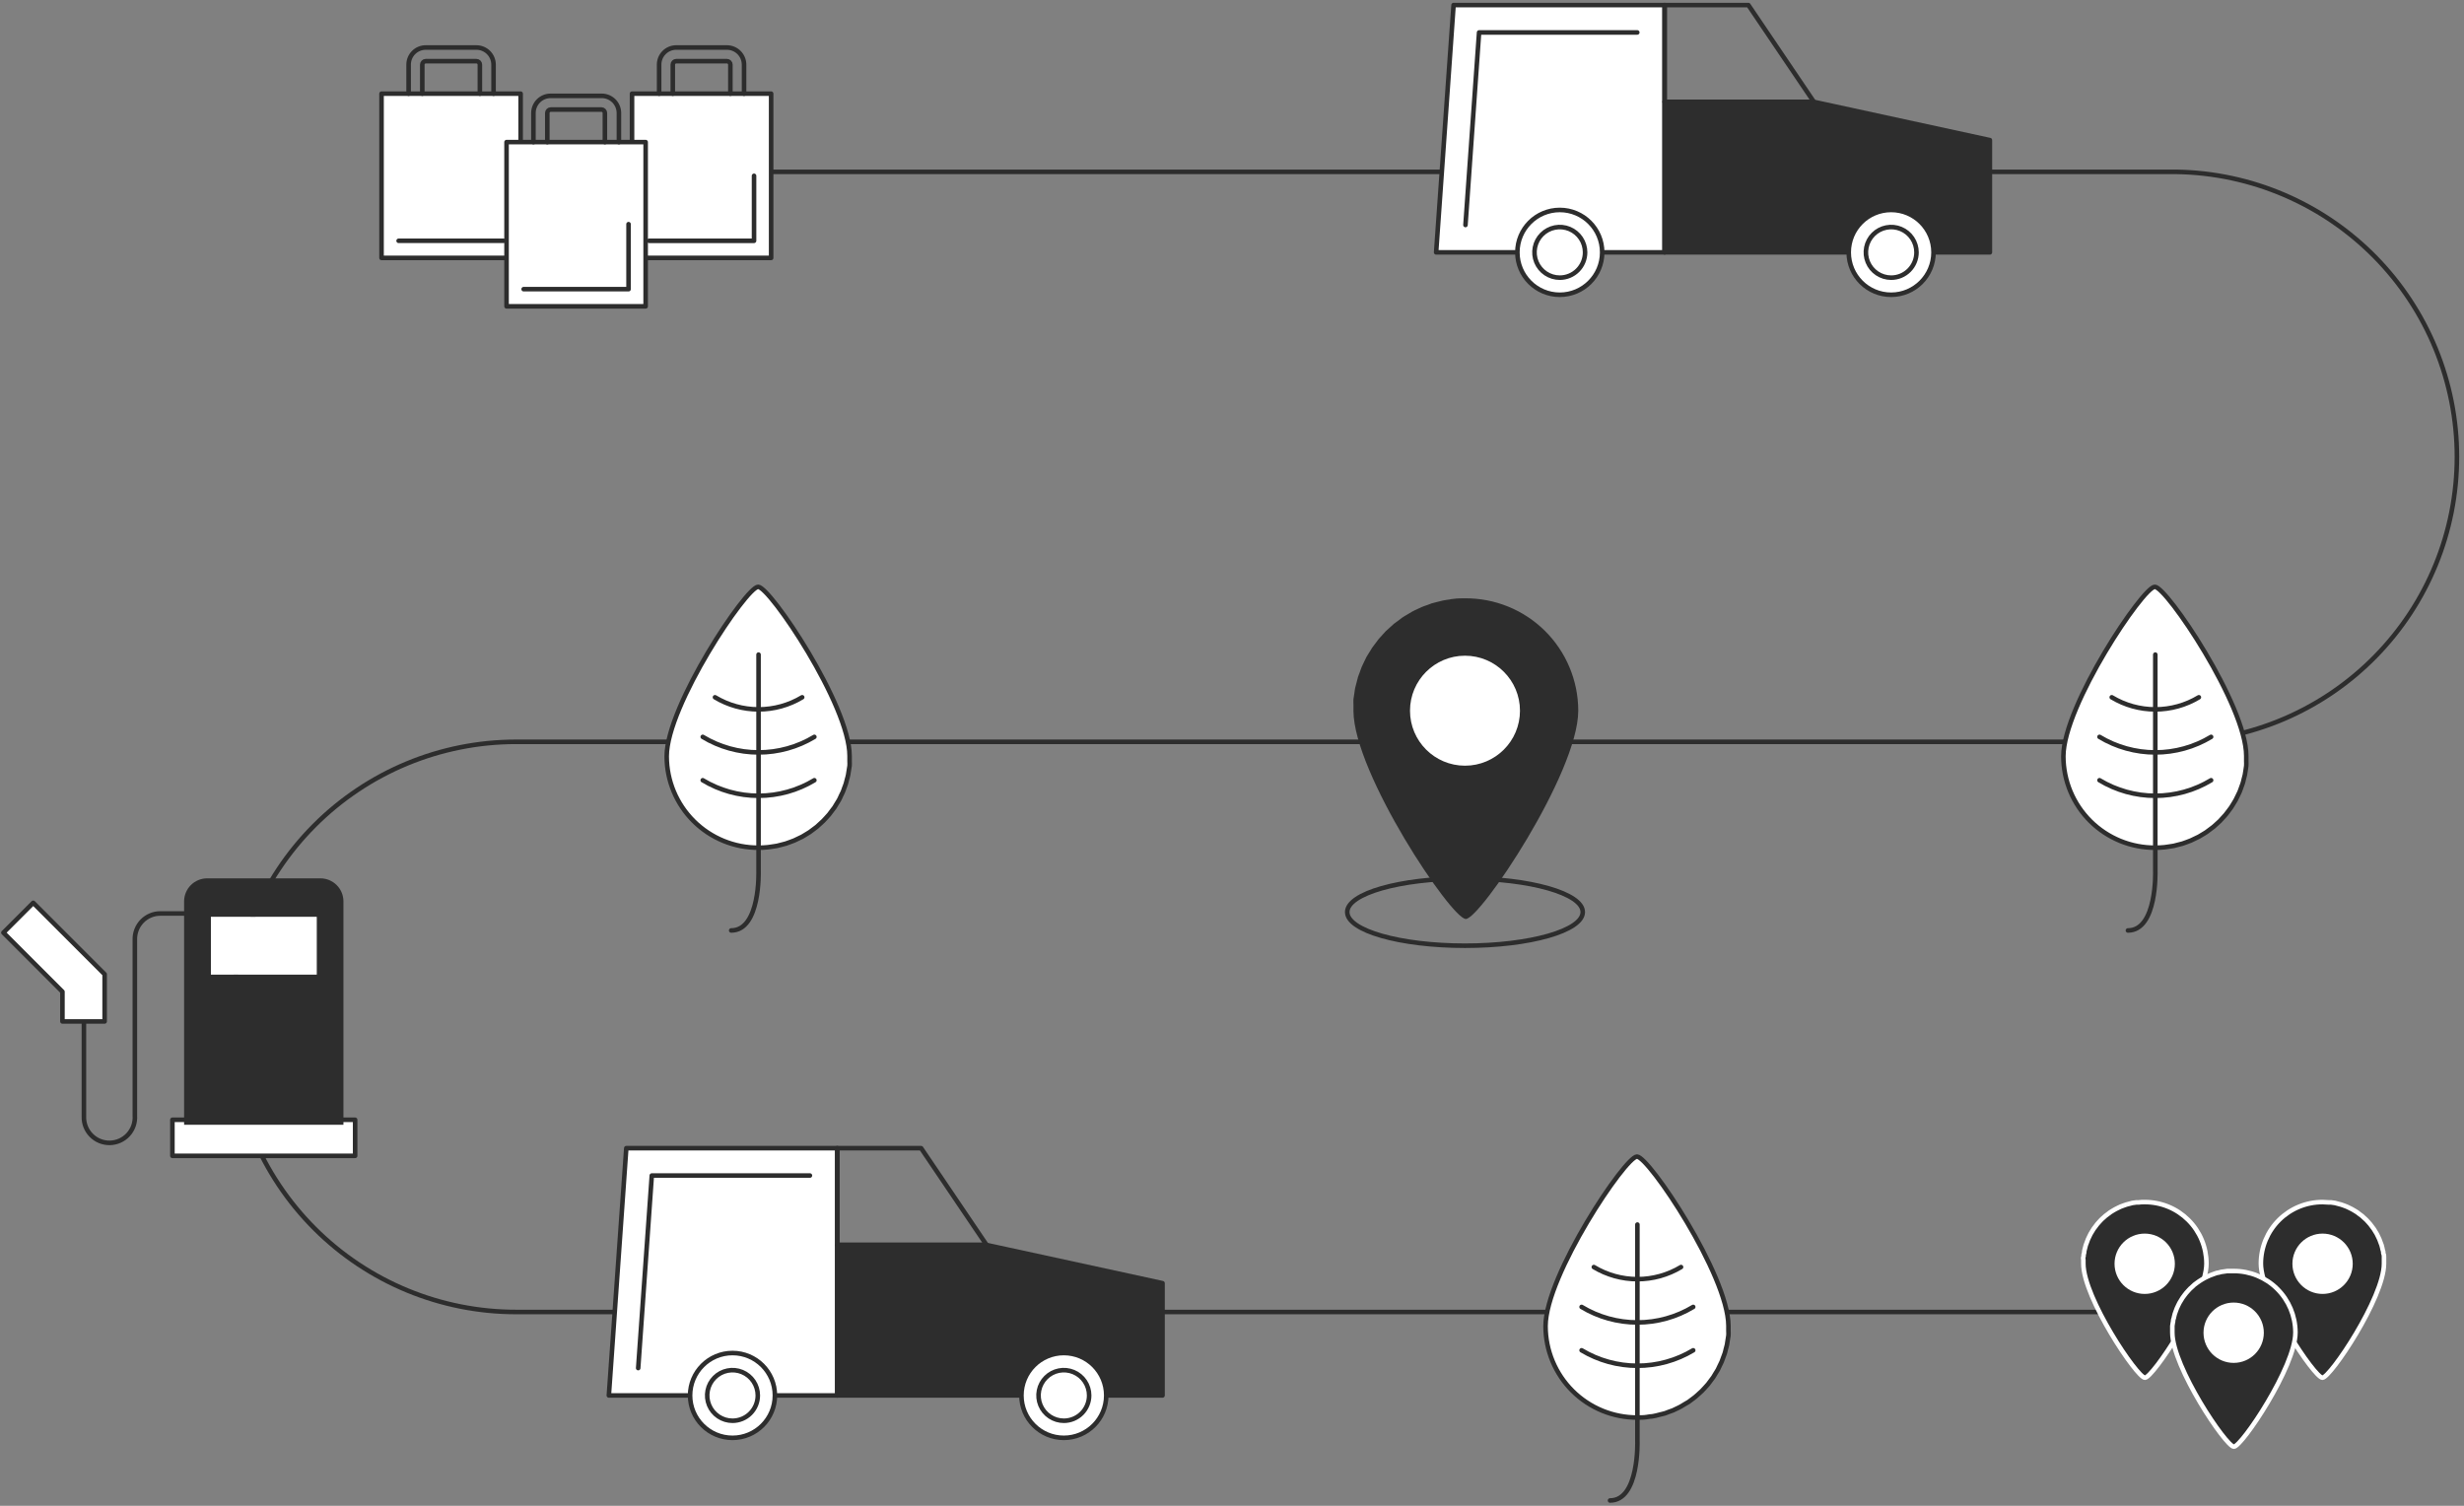 <svg width="540" height="330" viewBox="0 0 540 330" fill="none" xmlns="http://www.w3.org/2000/svg">
<rect x="0" y="0" width="540" height="330" fill="#808080" stroke="none"/>
<g style="mix-blend-mode:multiply" clip-path="url(#clip0)">
<path d="M119.016 37.662H476.963C493.357 37.916 508.993 44.608 520.497 56.293C532 67.978 538.448 83.719 538.448 100.118C538.448 116.517 532 132.258 520.497 143.943C508.993 155.628 493.357 162.32 476.963 162.574H113.051C96.483 162.588 80.6 169.184 68.895 180.911C57.19 192.637 50.621 208.535 50.635 225.105C50.649 241.675 57.244 257.561 68.969 269.268C80.694 280.976 96.588 287.545 113.156 287.531H114.744H476.078" stroke="#2D2D2D" stroke-miterlimit="10" stroke-linecap="round"/>
<path d="M495.487 276.917C495.487 284.412 507.267 301.935 508.976 301.935C510.684 301.935 522.465 284.427 522.465 276.932V276.842C522.465 276.602 522.465 276.377 522.465 276.137C522.465 275.897 522.465 275.702 522.465 275.477C522.465 275.253 522.464 275.013 522.36 274.788C522.255 274.563 522.36 274.353 522.255 274.143C522.15 273.934 522.15 273.694 522.09 273.484C522.03 273.274 521.985 273.049 521.925 272.854C521.865 272.659 521.775 272.435 521.685 272.225C521.595 272.015 521.55 271.805 521.46 271.61C521.381 271.403 521.285 271.203 521.176 271.01C521.086 270.816 520.996 270.621 520.891 270.426C520.786 270.231 520.666 270.051 520.546 269.856C520.426 269.661 520.336 269.496 520.216 269.317C520.096 269.137 519.947 268.942 519.797 268.762C519.685 268.596 519.565 268.436 519.437 268.282L518.972 267.758C518.837 267.623 518.718 267.458 518.568 267.323C518.418 267.188 518.238 267.023 518.073 266.873L517.609 266.453C517.444 266.311 517.268 266.18 517.084 266.064C516.919 265.929 516.754 265.794 516.574 265.674L515.99 265.314C515.81 265.209 515.645 265.089 515.45 264.999C515.256 264.91 515.031 264.79 514.821 264.685L514.281 264.43L513.607 264.175L513.037 263.98L512.288 263.785L511.733 263.635L510.879 263.515H510.4C509.95 263.515 509.485 263.441 509.021 263.441C507.247 263.435 505.489 263.779 503.848 264.453C502.208 265.127 500.716 266.119 499.459 267.371C498.202 268.622 497.204 270.11 496.522 271.748C495.841 273.386 495.489 275.142 495.487 276.917Z" fill="#2D2D2D" stroke="white" stroke-miterlimit="10"/>
<path d="M470.024 263.441C469.559 263.441 469.094 263.441 468.645 263.515H468.165L467.311 263.635L466.756 263.785L466.007 263.98L465.452 264.175L464.763 264.43L464.223 264.685C464.014 264.79 463.789 264.88 463.594 264.999C463.399 265.119 463.234 265.209 463.054 265.314C462.875 265.419 462.665 265.539 462.47 265.674L461.96 266.064C461.776 266.18 461.601 266.311 461.436 266.453L460.971 266.873C460.806 267.023 460.626 267.158 460.477 267.323L460.072 267.758L459.607 268.282C459.479 268.436 459.359 268.596 459.248 268.762C459.113 268.942 458.963 269.122 458.828 269.317C458.693 269.511 458.603 269.676 458.498 269.856C458.393 270.036 458.258 270.231 458.154 270.426C458.049 270.621 457.959 270.816 457.869 271.01C457.779 271.205 457.674 271.4 457.584 271.61C457.494 271.82 457.434 272.015 457.359 272.225C457.284 272.435 457.194 272.629 457.119 272.854C457.044 273.079 457.015 273.274 456.955 273.484C456.895 273.694 456.835 273.919 456.79 274.143C456.745 274.368 456.79 274.578 456.685 274.788C456.58 274.998 456.685 275.253 456.58 275.477C456.475 275.702 456.58 275.927 456.58 276.137C456.58 276.347 456.58 276.602 456.58 276.842V276.932C456.58 284.427 468.375 301.935 470.069 301.935C471.762 301.935 483.557 284.397 483.557 276.917C483.555 275.142 483.204 273.386 482.522 271.748C481.84 270.11 480.843 268.622 479.585 267.371C478.328 266.119 476.837 265.127 475.196 264.453C473.555 263.779 471.798 263.435 470.024 263.441Z" fill="#2D2D2D" stroke="white" stroke-miterlimit="10"/>
<path d="M114.1 20.528H83.616V56.519H114.1V20.528Z" fill="white" stroke="#2D2D2D" stroke-linecap="round" stroke-linejoin="round"/>
<path d="M89.55 20.528V14.158C89.55 13.164 89.945 12.211 90.648 11.508C91.351 10.805 92.304 10.41 93.297 10.41H104.403C105.398 10.41 106.353 10.805 107.058 11.507C107.763 12.209 108.161 13.162 108.165 14.158V20.528" stroke="#2D2D2D" stroke-linecap="round" stroke-linejoin="round"/>
<path d="M105.167 20.526V14.155C105.164 13.955 105.081 13.764 104.938 13.624C104.795 13.484 104.603 13.405 104.403 13.405H93.297C93.1 13.409 92.912 13.489 92.772 13.629C92.632 13.769 92.552 13.957 92.548 14.155V20.526" stroke="#2D2D2D" stroke-linecap="round" stroke-linejoin="round"/>
<path d="M168.999 20.528H138.515V56.519H168.999V20.528Z" fill="white" stroke="#2D2D2D" stroke-linecap="round" stroke-linejoin="round"/>
<path d="M160.067 20.526V14.155C160.063 13.957 159.983 13.769 159.843 13.629C159.703 13.489 159.515 13.409 159.317 13.405H148.197C147.999 13.409 147.811 13.489 147.671 13.629C147.531 13.769 147.451 13.957 147.447 14.155V20.526" stroke="#2D2D2D" stroke-linecap="round" stroke-linejoin="round"/>
<path d="M144.45 20.528V14.158C144.45 13.164 144.844 12.211 145.547 11.508C146.25 10.805 147.203 10.41 148.197 10.41H159.317C160.31 10.414 161.261 10.81 161.962 11.512C162.664 12.214 163.06 13.165 163.064 14.158V20.528" stroke="#2D2D2D" stroke-linecap="round" stroke-linejoin="round"/>
<path d="M141.497 31.143H111.012V67.134H141.497V31.143Z" fill="white" stroke="#2D2D2D" stroke-linecap="round" stroke-linejoin="round"/>
<path d="M132.565 31.14V24.754C132.561 24.557 132.481 24.368 132.341 24.229C132.201 24.089 132.013 24.009 131.815 24.005H120.695C120.497 24.009 120.309 24.089 120.169 24.229C120.029 24.368 119.949 24.557 119.945 24.754V31.14" stroke="#2D2D2D" stroke-linecap="round" stroke-linejoin="round"/>
<path d="M116.903 31.14V24.754C116.907 23.762 117.303 22.811 118.005 22.109C118.706 21.407 119.657 21.011 120.65 21.007H131.89C132.883 21.011 133.833 21.407 134.535 22.109C135.237 22.811 135.633 23.762 135.637 24.754V31.14" stroke="#2D2D2D" stroke-linecap="round" stroke-linejoin="round"/>
<path d="M314.738 55.304H364.811V1.115H318.56L314.738 55.304Z" fill="white" stroke="#2D2D2D" stroke-linecap="round" stroke-linejoin="round"/>
<path d="M364.811 55.303H436.092V30.705L397.514 22.325H364.811V55.303Z" fill="#2D2D2D" stroke="#2D2D2D" stroke-linecap="round" stroke-linejoin="round"/>
<path d="M341.835 64.599C346.967 64.599 351.128 60.438 351.128 55.306C351.128 50.173 346.967 46.012 341.835 46.012C336.703 46.012 332.543 50.173 332.543 55.306C332.543 60.438 336.703 64.599 341.835 64.599Z" fill="white" stroke="#2D2D2D" stroke-linecap="round" stroke-linejoin="round"/>
<path d="M341.835 60.851C340.739 60.851 339.667 60.526 338.755 59.917C337.843 59.307 337.132 58.441 336.712 57.428C336.293 56.414 336.183 55.299 336.397 54.223C336.611 53.147 337.139 52.159 337.914 51.383C338.69 50.608 339.678 50.079 340.754 49.865C341.829 49.651 342.944 49.761 343.958 50.181C344.971 50.601 345.837 51.312 346.446 52.224C347.056 53.136 347.381 54.208 347.381 55.305C347.381 56.776 346.797 58.187 345.757 59.227C344.717 60.267 343.306 60.851 341.835 60.851Z" fill="white" stroke="#2D2D2D" stroke-linecap="round" stroke-linejoin="round"/>
<path d="M414.45 64.599C419.582 64.599 423.742 60.438 423.742 55.306C423.742 50.173 419.582 46.012 414.45 46.012C409.318 46.012 405.157 50.173 405.157 55.306C405.157 60.438 409.318 64.599 414.45 64.599Z" fill="white" stroke="#2D2D2D" stroke-linecap="round" stroke-linejoin="round"/>
<path d="M414.45 60.851C413.353 60.848 412.283 60.521 411.373 59.909C410.463 59.298 409.754 58.431 409.337 57.417C408.92 56.404 408.812 55.289 409.028 54.214C409.243 53.139 409.773 52.152 410.549 51.378C411.325 50.604 412.313 50.077 413.388 49.864C414.464 49.651 415.578 49.762 416.59 50.182C417.603 50.603 418.468 51.313 419.076 52.225C419.685 53.137 420.01 54.209 420.01 55.305C420.01 56.035 419.866 56.757 419.586 57.431C419.307 58.105 418.897 58.717 418.38 59.232C417.864 59.747 417.251 60.156 416.576 60.434C415.902 60.711 415.179 60.853 414.45 60.851Z" fill="white" stroke="#2D2D2D" stroke-linecap="round" stroke-linejoin="round"/>
<path d="M397.514 22.326H364.811V1.115H383.171L397.514 22.326Z" stroke="#2D2D2D" stroke-linecap="round" stroke-linejoin="round"/>
<path d="M133.434 305.818H183.492V251.629H137.256L133.434 305.818Z" fill="white" stroke="#2D2D2D" stroke-linecap="round" stroke-linejoin="round"/>
<path d="M139.864 299.823L142.846 257.626H177.497" fill="white"/>
<path d="M139.864 299.823L142.846 257.626H177.497" stroke="#2D2D2D" stroke-linecap="round" stroke-linejoin="round"/>
<path d="M183.492 305.817H254.773V281.218L216.21 272.839H183.492V305.817Z" fill="#2D2D2D" stroke="#2D2D2D" stroke-linecap="round" stroke-linejoin="round"/>
<path d="M160.532 315.11C165.664 315.11 169.824 310.949 169.824 305.816C169.824 300.683 165.664 296.522 160.532 296.522C155.4 296.522 151.239 300.683 151.239 305.816C151.239 310.949 155.4 315.11 160.532 315.11Z" fill="white" stroke="#2D2D2D" stroke-linecap="round" stroke-linejoin="round"/>
<path d="M160.532 311.366C159.435 311.366 158.363 311.041 157.451 310.431C156.539 309.822 155.828 308.956 155.409 307.942C154.989 306.929 154.879 305.814 155.093 304.738C155.307 303.662 155.835 302.674 156.611 301.898C157.386 301.122 158.374 300.594 159.45 300.38C160.526 300.166 161.641 300.276 162.654 300.696C163.667 301.115 164.533 301.826 165.143 302.738C165.752 303.65 166.077 304.723 166.077 305.82C166.077 307.291 165.493 308.701 164.453 309.742C163.413 310.782 162.003 311.366 160.532 311.366Z" fill="white" stroke="#2D2D2D" stroke-linecap="round" stroke-linejoin="round"/>
<path d="M233.146 315.11C238.278 315.11 242.438 310.949 242.438 305.816C242.438 300.683 238.278 296.522 233.146 296.522C228.014 296.522 223.854 300.683 223.854 305.816C223.854 310.949 228.014 315.11 233.146 315.11Z" fill="white" stroke="#2D2D2D" stroke-linecap="round" stroke-linejoin="round"/>
<path d="M233.146 311.366C232.049 311.366 230.977 311.041 230.065 310.431C229.153 309.822 228.443 308.956 228.023 307.942C227.603 306.929 227.493 305.814 227.707 304.738C227.921 303.662 228.449 302.674 229.225 301.898C230.001 301.122 230.989 300.594 232.064 300.38C233.14 300.166 234.255 300.276 235.268 300.696C236.282 301.115 237.148 301.826 237.757 302.738C238.366 303.65 238.692 304.723 238.692 305.82C238.692 307.291 238.107 308.701 237.067 309.742C236.027 310.782 234.617 311.366 233.146 311.366Z" fill="white" stroke="#2D2D2D" stroke-linecap="round" stroke-linejoin="round"/>
<path d="M216.21 272.84H183.492V251.629H201.867L216.21 272.84Z" stroke="#2D2D2D" stroke-linecap="round" stroke-linejoin="round"/>
<path d="M489.523 278.551C489.043 278.551 488.593 278.551 488.129 278.551L487.649 278.626C487.362 278.651 487.077 278.691 486.795 278.746L486.24 278.896C485.985 278.896 485.746 279.001 485.506 279.075L484.936 279.285C484.712 279.375 484.487 279.435 484.262 279.54L483.707 279.795L483.078 280.11L482.538 280.425C482.344 280.545 482.149 280.649 481.969 280.784L481.444 281.159L480.92 281.549C480.755 281.684 480.605 281.834 480.455 281.984L479.96 282.433L479.556 282.868L479.091 283.393L478.732 283.857L478.312 284.427C478.192 284.592 478.102 284.787 477.982 284.967C477.862 285.146 477.742 285.341 477.637 285.536C477.533 285.731 477.458 285.926 477.353 286.106C477.248 286.286 477.158 286.511 477.068 286.72C476.978 286.93 476.918 287.125 476.843 287.32C476.768 287.515 476.678 287.74 476.618 287.95C476.549 288.161 476.494 288.376 476.453 288.594C476.453 288.804 476.319 289.029 476.274 289.254C476.229 289.479 476.274 289.673 476.184 289.898C476.133 290.125 476.098 290.356 476.079 290.588C476.079 290.813 476.079 291.038 476.079 291.247C476.079 291.457 476.079 291.712 476.079 291.952V292.042C476.079 299.537 487.859 317.045 489.567 317.045C491.276 317.045 503.056 299.507 503.056 292.027V291.952C503.032 288.382 501.595 284.966 499.058 282.455C496.521 279.943 493.092 278.539 489.523 278.551Z" fill="#2D2D2D" stroke="white" stroke-miterlimit="10"/>
<path d="M472.346 185.779C473.032 185.783 473.717 185.748 474.399 185.674L475.119 185.57L476.393 185.375L477.202 185.165L478.311 184.88L479.15 184.58C479.48 184.445 479.825 184.34 480.14 184.205C480.454 184.071 480.679 183.951 480.949 183.816C481.219 183.681 481.593 183.531 481.893 183.366L482.688 182.886C482.972 182.706 483.272 182.557 483.542 182.362C483.812 182.167 484.051 181.987 484.306 181.792C484.561 181.597 484.831 181.417 485.086 181.207C485.34 180.998 485.55 180.788 485.79 180.578C486.03 180.368 486.285 180.143 486.509 179.918C486.734 179.693 486.914 179.484 487.109 179.259C487.304 179.034 487.588 178.764 487.798 178.494C488.008 178.224 488.158 178.03 488.338 177.79C488.518 177.55 488.757 177.25 488.952 176.965C489.147 176.68 489.282 176.426 489.447 176.171C489.612 175.916 489.807 175.601 489.956 175.316C490.106 175.032 490.241 174.747 490.376 174.462C490.511 174.177 490.676 173.862 490.811 173.563C490.946 173.263 491.021 172.963 491.141 172.663C491.26 172.363 491.38 172.034 491.485 171.719C491.59 171.404 491.65 171.104 491.725 170.789C491.8 170.475 491.905 170.145 491.98 169.8C492.055 169.455 492.07 169.17 492.13 168.856C492.19 168.541 492.25 168.166 492.28 167.821C492.31 167.477 492.28 167.162 492.28 166.832C492.28 166.502 492.28 166.157 492.28 165.798V165.663C492.28 154.555 474.804 128.607 472.241 128.607C469.678 128.607 452.248 154.6 452.203 165.693V165.798C452.211 168.433 452.738 171.042 453.755 173.473C454.773 175.905 456.259 178.112 458.13 179.968C460.001 181.824 462.22 183.292 464.659 184.29C467.099 185.287 469.711 185.793 472.346 185.779Z" fill="white" stroke="#2D2D2D" stroke-linecap="round" stroke-linejoin="round"/>
<path d="M472.347 143.461V190.814C472.347 190.814 472.796 203.916 466.352 203.916" stroke="#2D2D2D" stroke-linecap="round" stroke-linejoin="round"/>
<path d="M462.8 152.812C465.682 154.548 468.983 155.465 472.347 155.465C475.711 155.465 479.012 154.548 481.894 152.812" stroke="#2D2D2D" stroke-linecap="round" stroke-linejoin="round"/>
<path d="M460.117 161.492C463.808 163.719 468.036 164.895 472.347 164.895C476.657 164.895 480.885 163.719 484.576 161.492" stroke="#2D2D2D" stroke-linecap="round" stroke-linejoin="round"/>
<path d="M460.117 170.995C463.808 173.222 468.036 174.398 472.347 174.398C476.657 174.398 480.886 173.222 484.576 170.995" stroke="#2D2D2D" stroke-linecap="round" stroke-linejoin="round"/>
<path d="M166.256 185.779C166.937 185.783 167.618 185.748 168.295 185.674L169.029 185.57L170.288 185.375L171.112 185.165L172.207 184.88L173.046 184.58L174.05 184.205L174.859 183.816C175.174 183.666 175.489 183.531 175.804 183.366L176.598 182.886C176.883 182.706 177.167 182.557 177.452 182.362L178.217 181.792C178.471 181.597 178.741 181.417 178.996 181.207C179.251 180.998 179.46 180.788 179.685 180.578C179.91 180.368 180.18 180.143 180.405 179.918C180.63 179.693 180.809 179.484 181.019 179.259C181.229 179.034 181.484 178.764 181.709 178.494C181.933 178.224 182.053 178.03 182.233 177.79C182.413 177.55 182.668 177.25 182.863 176.965C183.057 176.68 183.177 176.426 183.342 176.171C183.507 175.916 183.702 175.601 183.867 175.316C184.032 175.032 184.137 174.747 184.271 174.462C184.406 174.177 184.571 173.862 184.706 173.563C184.841 173.263 184.931 172.963 185.036 172.663C185.141 172.363 185.291 172.034 185.381 171.719C185.476 171.413 185.556 171.103 185.62 170.789C185.71 170.46 185.815 170.145 185.875 169.8C185.935 169.455 185.98 169.17 186.025 168.856C186.07 168.541 186.145 168.166 186.19 167.821C186.235 167.477 186.19 167.162 186.19 166.832C186.19 166.502 186.19 166.157 186.19 165.798V165.663C186.19 154.555 168.714 128.607 166.152 128.607C163.589 128.607 146.158 154.6 146.113 165.693V165.798C146.121 168.433 146.649 171.042 147.666 173.473C148.683 175.905 150.17 178.112 152.041 179.968C153.912 181.824 156.13 183.292 158.57 184.29C161.009 185.287 163.621 185.793 166.256 185.779Z" fill="white" stroke="#2D2D2D" stroke-linecap="round" stroke-linejoin="round"/>
<path d="M166.241 143.461V190.814C166.241 190.814 166.691 203.916 160.246 203.916" stroke="#2D2D2D" stroke-linecap="round" stroke-linejoin="round"/>
<path d="M156.694 152.812C159.579 154.548 162.882 155.465 166.249 155.465C169.615 155.465 172.918 154.548 175.803 152.812" stroke="#2D2D2D" stroke-linecap="round" stroke-linejoin="round"/>
<path d="M154.012 161.492C157.703 163.719 161.931 164.895 166.241 164.895C170.552 164.895 174.78 163.719 178.471 161.492" stroke="#2D2D2D" stroke-linecap="round" stroke-linejoin="round"/>
<path d="M154.011 170.995C157.702 173.222 161.931 174.398 166.241 174.398C170.551 174.398 174.78 173.222 178.471 170.995" stroke="#2D2D2D" stroke-linecap="round" stroke-linejoin="round"/>
<path d="M321.062 131.124C320.223 131.124 319.384 131.124 318.56 131.244C318.26 131.244 317.96 131.334 317.66 131.379C317.361 131.424 316.626 131.513 316.162 131.618L315.142 131.873C314.693 131.993 314.243 132.083 313.793 132.218L312.759 132.608C312.355 132.743 311.935 132.878 311.53 133.057C311.126 133.237 310.871 133.372 310.541 133.522C310.211 133.672 309.762 133.882 309.387 134.092C309.012 134.302 308.728 134.481 308.413 134.676C308.098 134.871 307.694 135.081 307.349 135.321C307.004 135.561 306.734 135.786 306.42 136.025C306.088 136.243 305.768 136.478 305.46 136.73C305.161 136.985 304.891 137.255 304.606 137.509C304.321 137.764 303.992 138.034 303.707 138.319C303.422 138.604 303.212 138.859 302.973 139.128C302.733 139.398 302.388 139.743 302.118 140.073C301.848 140.403 301.684 140.642 301.474 140.942C301.264 141.242 300.949 141.602 300.709 141.961C300.47 142.321 300.305 142.606 300.11 142.936C299.915 143.266 299.66 143.625 299.465 143.985C299.271 144.345 299.136 144.69 298.956 145.034C298.776 145.379 298.596 145.754 298.431 146.144C298.266 146.533 298.162 146.878 298.027 147.253C297.892 147.628 297.727 148.002 297.607 148.392C297.487 148.782 297.397 149.157 297.307 149.546C297.217 149.936 297.082 150.341 296.993 150.761C296.903 151.18 296.873 151.54 296.813 151.93C296.753 152.32 296.663 152.769 296.618 153.204C296.573 153.639 296.618 153.998 296.618 154.403C296.618 154.808 296.618 155.243 296.618 155.677V155.842C296.708 169.513 318.095 201.397 321.242 201.397C324.39 201.397 345.837 169.438 345.882 155.797V155.677C345.87 152.434 345.218 149.224 343.963 146.233C342.708 143.241 340.876 140.527 338.57 138.246C336.264 135.965 333.53 134.161 330.526 132.939C327.522 131.717 324.306 131.1 321.062 131.124Z" fill="#2D2D2D"/>
<path d="M77.83 245.407H37.784V253.307H77.83V245.407Z" fill="white" stroke="#2D2D2D" stroke-linecap="round" stroke-linejoin="round"/>
<path d="M70.246 192.494H45.382C44.048 192.498 42.769 193.03 41.826 193.974C40.882 194.917 40.35 196.196 40.346 197.531V246.503H75.267V197.531C75.263 196.199 74.734 194.922 73.793 193.979C72.853 193.036 71.578 192.502 70.246 192.494ZM69.407 213.585H46.221V200.934H69.407V213.585Z" fill="#2D2D2D"/>
<path d="M18.39 218.798V244.701C18.366 245.458 18.496 246.211 18.772 246.916C19.049 247.621 19.465 248.263 19.997 248.802C20.529 249.341 21.164 249.766 21.865 250.053C22.566 250.339 23.318 250.479 24.075 250.466C24.832 250.453 25.578 250.286 26.269 249.976C26.959 249.665 27.579 249.218 28.092 248.661C28.604 248.103 28.998 247.448 29.25 246.733C29.502 246.019 29.605 245.261 29.555 244.506V205.981C29.529 205.214 29.66 204.45 29.941 203.736C30.222 203.022 30.647 202.373 31.189 201.829C31.706 201.31 32.32 200.898 32.996 200.618C33.673 200.337 34.398 200.194 35.131 200.195H40.346" stroke="#2D2D2D" stroke-linecap="round" stroke-linejoin="round"/>
<path d="M22.931 213.51L7.284 197.86L0.749 204.396L13.684 217.332V223.853H22.931V213.51Z" fill="white" stroke="#2D2D2D" stroke-linecap="round" stroke-linejoin="round"/>
<path d="M69.407 200.933H46.221V213.584H69.407V200.933Z" fill="white"/>
<path d="M321.167 49.308L324.15 7.111H358.816" fill="white"/>
<path d="M321.167 49.308L324.15 7.111H358.816" stroke="#2D2D2D" stroke-linecap="round" stroke-linejoin="round"/>
<path d="M321.062 167.806C327.717 167.806 333.112 162.41 333.112 155.754C333.112 149.098 327.717 143.702 321.062 143.702C314.407 143.702 309.012 149.098 309.012 155.754C309.012 162.41 314.407 167.806 321.062 167.806Z" fill="white"/>
<path d="M321.063 207.259C335.316 207.259 346.871 203.957 346.871 199.884C346.871 195.811 335.316 192.509 321.063 192.509C306.809 192.509 295.254 195.811 295.254 199.884C295.254 203.957 306.809 207.259 321.063 207.259Z" stroke="#2D2D2D" stroke-miterlimit="10" stroke-linecap="round"/>
<path d="M470.024 283.571C473.674 283.571 476.633 280.611 476.633 276.96C476.633 273.309 473.674 270.35 470.024 270.35C466.373 270.35 463.414 273.309 463.414 276.96C463.414 280.611 466.373 283.571 470.024 283.571Z" fill="white"/>
<path d="M489.522 298.684C493.173 298.684 496.132 295.724 496.132 292.073C496.132 288.423 493.173 285.463 489.522 285.463C485.872 285.463 482.913 288.423 482.913 292.073C482.913 295.724 485.872 298.684 489.522 298.684Z" fill="white"/>
<path d="M509.006 283.571C512.657 283.571 515.616 280.611 515.616 276.96C515.616 273.309 512.657 270.35 509.006 270.35C505.356 270.35 502.397 273.309 502.397 276.96C502.397 280.611 505.356 283.571 509.006 283.571Z" fill="white"/>
<path d="M110.353 52.772H87.362" stroke="#2D2D2D" stroke-linecap="round" stroke-linejoin="round"/>
<path d="M137.751 49.129V63.369H114.76" stroke="#2D2D2D" stroke-linecap="round" stroke-linejoin="round"/>
<path d="M165.253 38.532V52.773H142.262" stroke="#2D2D2D" stroke-linecap="round" stroke-linejoin="round"/>
<path d="M358.861 310.659C359.55 310.659 360.225 310.659 360.899 310.554L361.619 310.434C362.053 310.434 362.473 310.329 362.893 310.239C363.171 310.185 363.446 310.115 363.717 310.029C364.077 309.939 364.451 309.864 364.811 309.759C365.171 309.654 365.366 309.549 365.65 309.444C365.935 309.339 366.325 309.22 366.654 309.085L367.464 308.695C367.778 308.545 368.093 308.41 368.393 308.23C368.668 308.088 368.933 307.928 369.187 307.751L370.057 307.241L370.821 306.671C371.076 306.476 371.346 306.297 371.585 306.087C371.825 305.877 372.065 305.667 372.29 305.457C372.515 305.247 372.784 305.022 373.009 304.798C373.234 304.573 373.414 304.348 373.624 304.138L374.313 303.373C374.493 303.149 374.658 302.894 374.838 302.669C375.017 302.444 375.272 302.114 375.467 301.829C375.662 301.545 375.782 301.305 375.947 301.035C376.112 300.765 376.306 300.48 376.471 300.181C376.636 299.881 376.741 299.611 376.876 299.326C377.011 299.041 377.176 298.742 377.311 298.427C377.445 298.112 377.535 297.827 377.64 297.527C377.745 297.228 377.88 296.913 377.985 296.598C378.09 296.283 378.15 295.968 378.225 295.654C378.3 295.339 378.42 295.009 378.48 294.679C378.54 294.349 378.585 294.05 378.629 293.72C378.674 293.39 378.749 293.045 378.794 292.686C378.839 292.326 378.794 292.041 378.794 291.711C378.794 291.381 378.794 291.022 378.794 290.677V290.527C378.719 279.419 361.319 253.472 358.756 253.472C356.193 253.472 338.763 279.479 338.718 290.572V290.677C338.726 293.313 339.253 295.921 340.27 298.352C341.287 300.784 342.774 302.991 344.645 304.847C346.516 306.703 348.735 308.172 351.174 309.169C353.614 310.166 356.226 310.672 358.861 310.659Z" fill="white" stroke="#2D2D2D" stroke-linecap="round" stroke-linejoin="round"/>
<path d="M358.845 268.37V315.739C358.845 315.739 359.295 328.84 352.85 328.84" stroke="#2D2D2D" stroke-linecap="round" stroke-linejoin="round"/>
<path d="M349.299 277.682C352.184 279.417 355.487 280.334 358.853 280.334C362.22 280.334 365.523 279.417 368.408 277.682" stroke="#2D2D2D" stroke-linecap="round" stroke-linejoin="round"/>
<path d="M346.616 286.419C350.307 288.645 354.535 289.822 358.846 289.822C363.156 289.822 367.385 288.645 371.076 286.419" stroke="#2D2D2D" stroke-linecap="round" stroke-linejoin="round"/>
<path d="M346.616 295.925C350.31 298.142 354.537 299.313 358.846 299.313C363.154 299.313 367.381 298.142 371.076 295.925" stroke="#2D2D2D" stroke-linecap="round" stroke-linejoin="round"/>
</g>
<defs>
<clipPath id="clip0">
<rect width="540" height="329.226" fill="white" transform="translate(0 0.366)"/>
</clipPath>
</defs>
</svg>
